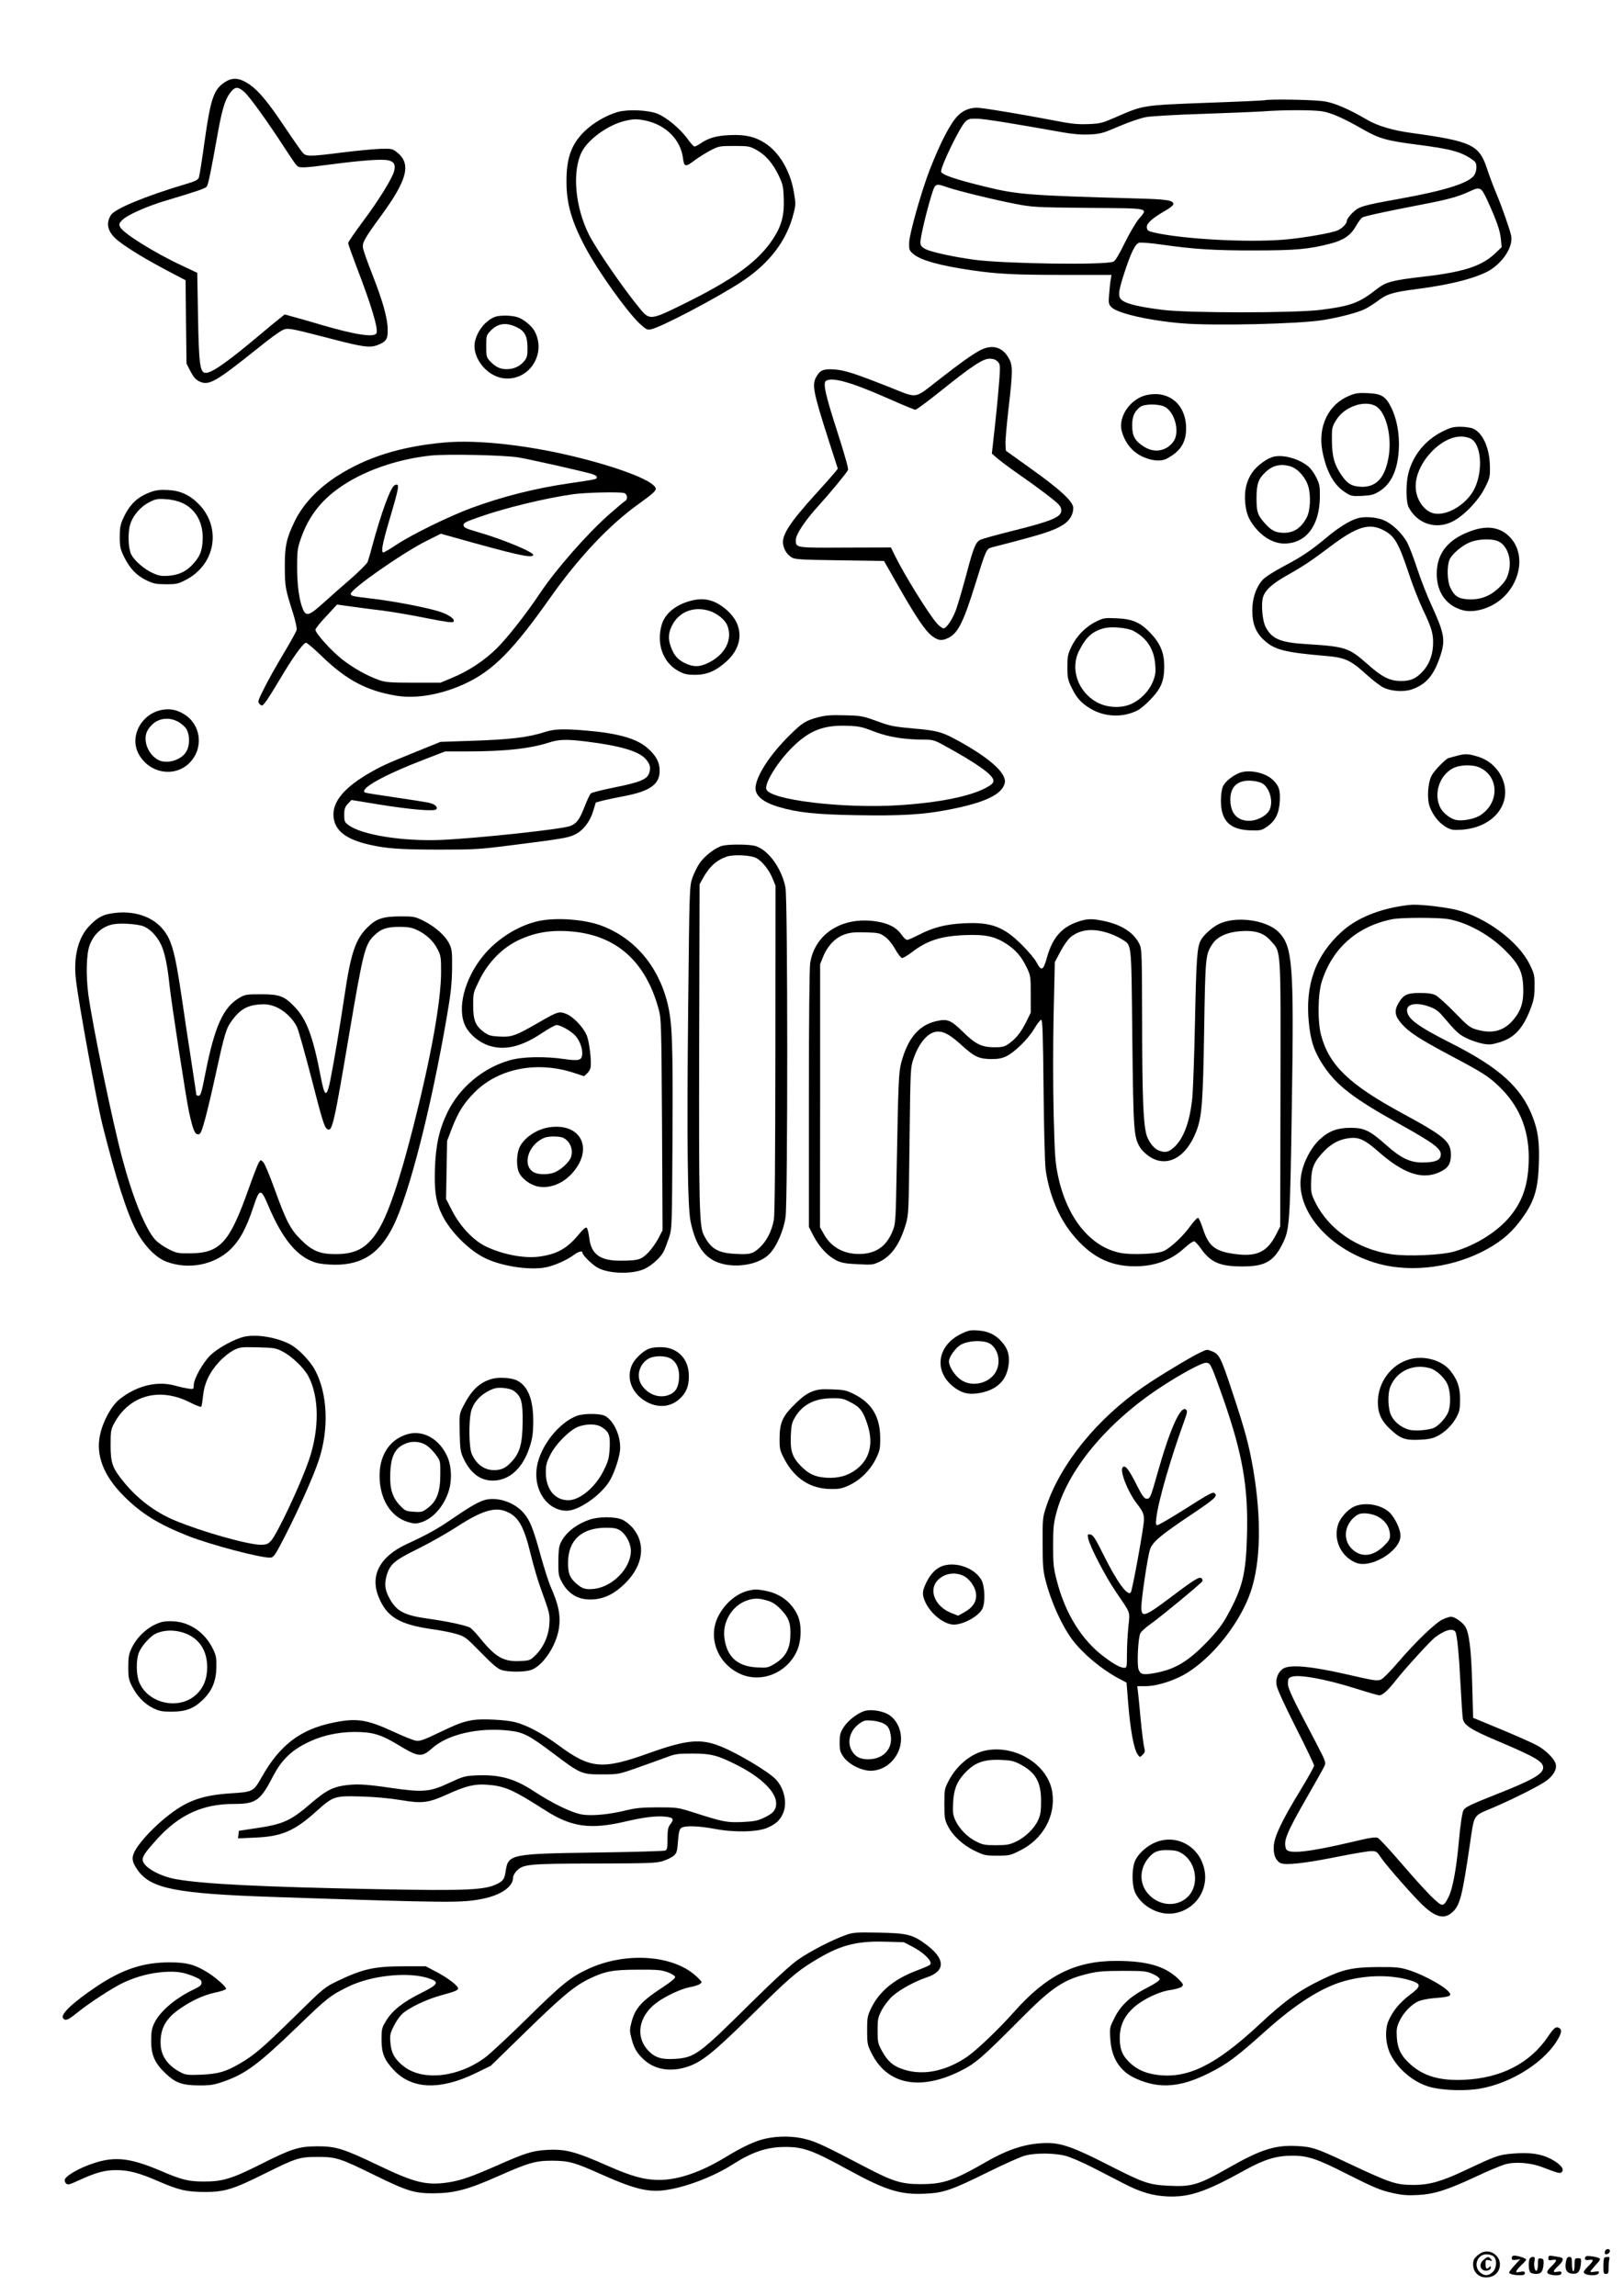 <?xml version="1.0" standalone="no"?>
<!DOCTYPE svg PUBLIC "-//W3C//DTD SVG 20010904//EN"
 "http://www.w3.org/TR/2001/REC-SVG-20010904/DTD/svg10.dtd">
<svg version="1.0" xmlns="http://www.w3.org/2000/svg"
 width="1240pt" height="1754pt" viewBox="0 0 1240 1754"
 preserveAspectRatio="xMidYMid meet">

<g transform="translate(0,1754) scale(0.1,-0.1)"
fill="#000000" stroke="none">
<path d="M1724 16916 c-90 -55 -114 -123 -161 -456 -19 -140 -39 -265 -44
-277 -6 -17 -28 -28 -96 -48 -310 -92 -544 -189 -575 -237 -44 -69 -24 -137
61 -202 75 -58 212 -141 376 -227 l133 -70 3 -318 4 -318 30 -59 c23 -44 40
-64 67 -77 72 -35 121 -8 428 237 131 106 205 158 228 162 34 7 71 -1 372 -79
223 -58 277 -65 334 -43 67 26 80 45 78 120 -1 86 -37 215 -118 421 -37 94
-69 185 -71 202 -6 40 13 73 140 247 198 270 230 394 123 480 -37 30 -41 31
-131 29 -51 -2 -181 -14 -290 -28 -248 -31 -275 -32 -302 -2 -11 12 -70 96
-131 187 -135 202 -204 285 -276 335 -72 49 -125 56 -182 21z m142 -78 c40
-35 177 -225 302 -418 45 -69 88 -133 97 -142 20 -23 44 -23 270 7 221 29 377
41 428 31 47 -9 61 -34 48 -84 -16 -58 -118 -223 -240 -386 -61 -82 -111 -155
-111 -163 0 -7 30 -91 66 -186 110 -285 164 -466 151 -501 -14 -36 -157 -15
-417 61 -85 25 -184 54 -220 63 l-65 18 -40 -32 c-22 -17 -95 -77 -161 -133
-248 -208 -363 -287 -407 -281 -39 5 -48 73 -54 434 l-6 330 -106 50 c-215 99
-462 253 -483 300 -10 21 -8 28 13 50 38 41 191 109 344 154 215 64 293 90
304 104 12 14 31 107 85 409 36 199 60 272 109 325 28 30 50 28 93 -10z"/>
<path d="M9660 16774 c-8 -2 -202 -11 -430 -19 -502 -19 -494 -18 -700 -108
-108 -47 -121 -51 -215 -55 -85 -3 -128 1 -285 32 -200 38 -451 81 -541 91
-63 8 -123 -12 -167 -55 -57 -54 -134 -201 -218 -415 -64 -166 -156 -489 -158
-559 -1 -55 1 -60 33 -87 57 -48 203 -88 441 -123 195 -29 334 -36 704 -36
l368 0 -6 -37 c-4 -21 -9 -71 -12 -111 -6 -67 -4 -75 17 -98 44 -47 289 -103
541 -124 241 -20 888 -5 1076 25 124 20 270 58 324 86 24 12 66 39 94 60 69
53 115 67 292 90 277 35 490 92 582 156 99 70 161 178 145 254 -12 54 -69 216
-112 319 -22 52 -55 139 -72 192 -60 182 -117 209 -581 273 -141 19 -256 54
-335 100 -136 80 -242 126 -321 140 -71 13 -421 20 -464 9z m439 -84 c69 -10
166 -53 316 -139 120 -69 182 -87 413 -116 262 -34 335 -54 425 -117 21 -15
27 -27 27 -57 0 -23 -8 -48 -19 -63 -47 -59 -226 -115 -571 -177 -283 -51
-306 -58 -356 -106 -24 -23 -44 -51 -44 -62 0 -20 -30 -53 -66 -71 -41 -21
-270 -61 -419 -73 -283 -22 -761 4 -985 54 -48 11 -55 16 -58 39 -4 30 39 70
142 129 33 19 61 41 61 49 0 30 -47 38 -283 44 -829 23 -912 30 -1159 91 -223
54 -333 92 -333 115 0 45 145 343 186 381 23 21 34 24 94 22 60 -2 268 -36
650 -104 80 -14 142 -19 205 -16 83 4 101 9 224 62 81 34 164 63 210 71 42 7
231 18 426 24 193 7 400 15 460 19 159 12 380 12 454 1z m-2863 -580 c81 -28
350 -94 519 -127 136 -26 152 -27 563 -31 480 -4 455 2 381 -87 -23 -28 -71
-110 -107 -183 -44 -90 -72 -136 -86 -141 -71 -27 -823 -16 -1056 14 -153 20
-330 58 -379 82 -26 13 -37 25 -39 45 -4 30 44 234 84 365 30 94 29 94 120 63z
m4126 -97 c72 -156 100 -237 105 -300 l6 -61 -46 -44 c-103 -100 -241 -146
-557 -182 -233 -27 -281 -40 -348 -92 -139 -109 -198 -131 -432 -161 -197 -25
-1014 -25 -1208 0 -166 21 -259 42 -300 67 -43 26 -42 59 4 203 54 167 87 235
118 243 15 3 93 -3 174 -15 246 -35 404 -45 712 -44 312 0 417 10 582 54 97
26 149 63 189 134 17 31 39 59 48 64 19 11 187 47 446 97 205 39 284 61 367
99 87 41 93 38 140 -62z"/>
<path d="M4721 16685 c-89 -25 -191 -85 -257 -150 -100 -99 -137 -204 -136
-384 0 -168 40 -305 144 -500 96 -181 313 -485 412 -580 51 -47 61 -53 88 -47
77 15 505 240 694 364 213 140 347 316 398 525 16 62 16 75 1 160 -27 162
-112 305 -222 375 -77 49 -150 65 -267 60 -105 -5 -161 -21 -226 -65 -19 -13
-39 -23 -45 -22 -5 0 -30 27 -54 61 -57 77 -159 162 -230 190 -73 28 -223 34
-300 13z m211 -66 c155 -33 268 -146 286 -286 9 -70 18 -72 93 -15 30 22 83
55 119 74 62 32 70 33 180 33 109 0 118 -2 169 -30 70 -38 125 -102 170 -195
32 -68 36 -85 39 -177 5 -124 -16 -206 -78 -302 -116 -179 -303 -315 -705
-512 -230 -113 -243 -115 -313 -30 -123 147 -337 458 -393 570 -106 213 -129
482 -54 631 49 96 199 205 328 236 67 16 94 16 159 3z"/>
<path d="M3780 15119 c-71 -29 -132 -104 -151 -187 -21 -91 45 -208 144 -258
132 -68 290 4 332 151 18 60 11 126 -20 184 -21 41 -88 96 -134 109 -46 14
-136 15 -171 1z m173 -81 c57 -28 77 -69 77 -155 0 -63 -3 -75 -27 -104 -33
-39 -79 -59 -133 -59 -49 0 -84 17 -125 60 -28 30 -30 36 -30 115 0 82 1 85
35 120 56 57 120 65 203 23z"/>
<path d="M7482 14861 c-65 -37 -143 -92 -307 -220 -197 -153 -157 -146 -380
-58 -274 108 -341 129 -421 135 -81 5 -106 -4 -134 -51 -39 -63 -29 -115 91
-490 l70 -217 -20 -26 c-11 -14 -76 -87 -143 -161 -202 -222 -266 -320 -255
-389 7 -44 29 -78 64 -101 24 -16 64 -19 367 -23 l340 -5 108 -190 c137 -240
208 -346 261 -385 48 -35 74 -37 126 -11 71 37 112 119 201 404 84 271 86 275
129 286 389 100 468 125 543 172 50 32 78 78 78 129 0 48 -99 140 -325 301
l-190 136 -3 47 c-2 26 9 148 23 272 33 285 34 331 3 386 -49 90 -131 111
-226 59z m139 -82 c21 -21 21 -28 15 -128 -4 -58 -18 -212 -32 -341 l-26 -235
44 -38 c24 -20 93 -72 153 -114 149 -103 285 -206 313 -236 16 -17 22 -34 20
-53 -5 -45 -83 -77 -352 -144 -129 -32 -248 -65 -263 -72 -39 -18 -55 -57
-113 -278 -29 -107 -63 -223 -76 -258 -28 -76 -73 -141 -95 -142 -10 0 -32 17
-50 37 -66 75 -252 376 -325 525 l-27 56 -347 -1 c-382 -2 -380 -3 -380 58 0
43 71 150 181 270 85 94 205 239 218 265 5 9 -26 118 -81 290 -92 284 -112
375 -87 391 49 31 197 -12 486 -140 101 -45 189 -81 197 -81 8 0 97 66 198
147 237 190 318 243 369 243 27 0 46 -7 60 -21z"/>
<path d="M10306 14516 c-158 -66 -238 -235 -203 -421 30 -156 87 -260 175
-316 44 -29 51 -30 129 -27 69 4 89 9 130 34 91 56 141 161 150 319 7 117 -15
238 -59 325 -43 84 -74 103 -182 107 -69 3 -90 0 -140 -21z m213 -83 c71 -51
113 -218 93 -364 -25 -177 -96 -256 -222 -247 -67 5 -98 25 -144 93 -52 78
-68 135 -70 255 -1 98 1 108 27 152 33 57 81 95 150 120 62 22 128 18 166 -9z"/>
<path d="M8755 14521 c-121 -30 -213 -166 -185 -273 25 -92 82 -162 163 -198
69 -31 136 -36 178 -15 107 55 152 125 151 235 -1 183 -135 292 -307 251z
m141 -87 c68 -32 111 -156 84 -238 -8 -24 -27 -48 -52 -67 -57 -41 -126 -41
-191 1 -66 42 -87 80 -87 160 0 69 17 107 62 142 30 23 137 24 184 2z"/>
<path d="M11021 14244 c-134 -67 -227 -183 -262 -324 -19 -80 -17 -217 4 -256
66 -125 207 -171 332 -109 87 42 203 163 251 261 37 74 39 83 37 164 -2 138
-55 255 -129 286 -18 8 -62 14 -97 14 -54 0 -76 -6 -136 -36z m220 -57 c85
-52 90 -281 8 -409 -71 -110 -211 -183 -301 -158 -74 22 -132 111 -132 205 -1
184 207 399 367 379 21 -2 47 -10 58 -17z"/>
<path d="M3397 14160 c-335 -30 -596 -112 -822 -257 -150 -97 -262 -217 -325
-348 -62 -128 -75 -189 -74 -350 1 -148 4 -164 61 -343 20 -63 33 -122 29
-135 -3 -12 -48 -94 -101 -182 -53 -88 -119 -206 -147 -263 -49 -98 -51 -103
-34 -120 16 -16 18 -16 40 9 13 15 62 93 111 175 99 168 182 284 203 284 8 0
63 -46 121 -103 189 -183 345 -265 573 -302 152 -24 345 10 526 95 212 100
363 253 650 660 216 305 449 552 675 713 95 68 127 96 127 112 0 54 -245 153
-588 239 -375 94 -770 139 -1025 116z m563 -114 c84 -14 441 -94 558 -125 24
-7 42 -18 42 -26 0 -16 -1 -16 -205 -46 -268 -39 -516 -102 -755 -190 -169
-63 -446 -198 -568 -278 -51 -34 -97 -61 -103 -61 -19 0 -8 63 37 217 88 299
90 312 50 297 -31 -12 -102 -206 -176 -479 -11 -44 -26 -92 -31 -107 -6 -15
-66 -74 -132 -132 -67 -58 -162 -141 -211 -186 -103 -93 -128 -101 -152 -43
-28 67 -44 182 -44 321 0 125 3 144 29 219 57 163 148 284 292 386 182 129
439 219 699 247 124 13 556 4 670 -14z m808 -272 c25 -7 31 -48 8 -61 -8 -4
-60 -48 -117 -98 -171 -150 -408 -420 -531 -603 -105 -158 -252 -345 -333
-425 -94 -93 -217 -174 -344 -226 l-86 -36 -205 0 c-174 0 -213 3 -260 19 -91
31 -200 92 -287 160 -83 66 -203 199 -203 226 0 8 37 55 83 103 l82 89 115
-16 c63 -9 171 -23 240 -31 69 -9 215 -34 324 -56 147 -29 202 -37 210 -29 18
18 -36 57 -112 80 -97 30 -336 76 -492 95 -168 20 -180 22 -180 39 0 36 389
308 574 402 l114 57 93 -26 c485 -136 599 -162 613 -138 13 20 -234 123 -431
179 -80 23 -99 32 -101 49 -3 18 12 26 115 62 196 70 510 146 723 176 99 13
348 19 388 9z"/>
<path d="M9739 14053 c-51 -8 -132 -66 -171 -121 -46 -67 -63 -141 -54 -237 8
-84 32 -137 92 -204 59 -65 137 -104 208 -103 164 1 267 136 270 352 1 85 -2
101 -27 152 -15 31 -42 69 -60 84 -67 56 -181 91 -258 77z m116 -74 c58 -16
120 -84 141 -156 20 -69 15 -182 -11 -233 -41 -81 -98 -120 -175 -120 -62 0
-95 16 -143 69 -59 65 -67 89 -67 196 0 106 14 147 67 197 55 53 114 67 188
47z"/>
<path d="M1153 13782 c-102 -37 -161 -92 -211 -200 -22 -48 -27 -71 -27 -142
0 -75 4 -93 31 -150 44 -90 93 -143 169 -181 57 -28 74 -31 152 -32 79 0 94 3
148 31 233 117 281 404 100 585 -67 67 -140 100 -234 104 -56 3 -90 -1 -128
-15z m235 -82 c109 -47 169 -157 160 -294 -5 -77 -21 -116 -70 -171 -50 -58
-110 -87 -188 -93 -58 -4 -76 -1 -126 22 -63 29 -136 92 -161 140 -23 45 -28
162 -9 227 20 70 78 138 149 174 45 23 61 26 122 22 43 -2 91 -13 123 -27z"/>
<path d="M10369 13580 c-56 -16 -147 -73 -229 -142 -126 -105 -191 -149 -333
-224 -78 -41 -141 -82 -161 -104 -49 -55 -78 -139 -78 -230 -1 -105 27 -175
94 -234 77 -70 158 -90 461 -116 152 -12 195 -32 313 -139 49 -45 109 -91 134
-103 58 -29 154 -35 214 -15 113 38 173 110 222 262 38 119 29 168 -72 388
-30 64 -77 185 -105 269 -27 83 -62 174 -77 202 -40 75 -120 150 -187 175 -57
22 -146 27 -196 11z m199 -89 c87 -44 117 -96 196 -333 29 -90 79 -215 109
-278 67 -139 81 -189 75 -277 -5 -79 -35 -149 -85 -199 -50 -51 -89 -66 -160
-66 -84 0 -144 30 -253 127 -145 128 -167 136 -472 155 -197 12 -262 40 -309
132 -24 47 -35 169 -20 224 15 55 71 106 191 173 117 66 182 109 330 221 198
148 290 176 398 121z"/>
<path d="M11260 13491 c-189 -61 -283 -171 -283 -333 -1 -141 73 -246 198
-279 58 -16 137 -5 210 30 208 97 291 366 160 518 -69 80 -166 102 -285 64z
m197 -91 c66 -40 95 -142 68 -236 -13 -47 -28 -69 -69 -110 -70 -68 -145 -97
-238 -92 -77 4 -108 25 -139 93 -22 48 -25 161 -5 208 18 45 98 112 160 136
70 27 179 28 223 1z"/>
<path d="M5300 12956 c-125 -26 -218 -97 -244 -187 -43 -145 9 -290 126 -354
45 -25 65 -29 128 -30 90 0 159 29 241 103 130 117 132 277 4 390 -84 74 -161
97 -255 78z m116 -81 c60 -18 122 -67 140 -111 45 -109 -17 -228 -150 -290
-64 -30 -108 -30 -172 0 -55 26 -86 61 -109 127 -21 57 -19 101 6 154 51 109
164 156 285 120z"/>
<path d="M8375 12792 c-79 -38 -151 -111 -189 -192 -28 -58 -31 -75 -31 -155
0 -80 3 -97 31 -155 40 -83 75 -121 147 -164 106 -63 243 -69 353 -15 24 11
72 51 107 89 80 84 102 140 102 255 -1 100 -30 170 -106 250 -76 80 -137 107
-257 112 -91 4 -101 3 -157 -25z m282 -70 c104 -54 160 -139 169 -258 5 -56 2
-80 -16 -126 -27 -72 -92 -141 -166 -175 -78 -35 -184 -30 -263 12 -146 80
-207 257 -136 395 53 105 102 148 190 171 55 15 176 4 222 -19z"/>
<path d="M1241 12118 c-157 -27 -252 -197 -185 -331 78 -155 281 -192 396 -70
107 113 83 292 -50 370 -54 32 -103 41 -161 31z m120 -91 c24 -13 53 -39 64
-57 26 -46 26 -124 -1 -170 -37 -66 -147 -99 -213 -66 -84 44 -125 160 -81
231 51 83 144 108 231 62z"/>
<path d="M6255 12062 c-99 -26 -124 -41 -224 -140 -144 -143 -245 -295 -258
-389 -9 -67 51 -120 177 -157 142 -43 286 -58 595 -63 338 -6 511 4 708 43
272 53 402 115 423 201 18 70 -99 180 -331 311 -145 81 -177 91 -365 107 -153
14 -179 19 -282 57 -107 39 -119 41 -243 44 -101 3 -146 0 -200 -14z m426
-111 c110 -42 231 -61 388 -61 56 0 73 -5 140 -42 260 -142 381 -229 381 -272
0 -18 -13 -30 -57 -54 -127 -67 -365 -114 -667 -133 -427 -27 -986 41 -1011
122 -15 47 88 212 201 323 128 126 235 168 414 162 94 -3 116 -8 211 -45z"/>
<path d="M4165 11949 c-130 -42 -262 -58 -565 -68 l-235 -8 -175 -71 c-240
-97 -282 -116 -385 -177 -195 -116 -279 -230 -253 -348 19 -90 101 -149 260
-187 135 -32 247 -40 548 -40 267 0 303 2 560 35 373 47 418 55 468 78 64 29
119 98 143 179 l21 68 51 14 c29 7 104 23 167 35 196 37 270 90 270 193 0 64
-26 114 -90 171 -82 74 -222 115 -467 136 -172 15 -248 13 -318 -10z m320 -74
c254 -32 393 -73 446 -131 35 -38 43 -67 29 -109 -16 -48 -68 -70 -265 -110
-91 -18 -172 -39 -180 -45 -8 -6 -30 -54 -50 -105 -37 -96 -60 -126 -109 -145
-68 -25 -701 -93 -986 -106 -293 -12 -605 38 -707 113 -30 22 -33 29 -33 78 0
46 5 60 28 85 l27 29 215 -35 c242 -39 423 -54 434 -35 12 19 -12 39 -62 50
-26 5 -143 24 -261 41 -118 17 -218 33 -223 36 -45 28 147 135 460 255 l153
59 162 0 c295 0 485 21 632 68 75 25 138 26 290 7z"/>
<path d="M11125 11765 c-27 -8 -53 -14 -56 -15 -18 -1 -113 -98 -131 -134 -30
-57 -37 -180 -14 -240 25 -66 70 -121 121 -152 42 -24 53 -26 123 -22 147 10
265 82 312 190 62 144 -27 319 -188 368 -74 23 -99 24 -167 5z m186 -91 c145
-73 143 -272 -5 -364 -42 -26 -130 -43 -179 -34 -42 7 -100 51 -122 93 -54
105 -9 247 95 302 57 29 156 31 211 3z"/>
<path d="M9475 11638 c-55 -20 -117 -69 -132 -107 -9 -20 -15 -66 -15 -106 0
-156 68 -224 230 -228 71 -2 81 0 122 28 64 44 92 100 98 195 5 85 -7 120 -56
165 -57 53 -175 78 -247 53z m171 -83 c60 -39 86 -152 48 -211 -27 -41 -94
-74 -150 -74 -92 0 -144 58 -144 162 0 101 58 152 163 144 32 -2 69 -12 83
-21z"/>
<path d="M5522 11080 c-53 -12 -137 -76 -177 -134 -20 -29 -45 -82 -57 -117
-20 -62 -21 -95 -30 -964 -11 -1031 -5 -1541 18 -1655 31 -149 81 -240 161
-290 121 -77 347 -56 441 41 56 57 111 183 124 285 17 135 17 2427 -1 2514
-29 150 -135 293 -235 319 -50 12 -193 13 -244 1z m255 -94 c44 -22 99 -91
125 -155 l23 -56 -1 -1245 c-1 -869 -4 -1264 -12 -1309 -15 -84 -55 -162 -108
-211 -53 -49 -73 -54 -187 -48 -134 7 -188 40 -241 146 -33 65 -37 233 -34
1467 l3 1210 22 40 c51 94 107 145 187 172 52 17 182 11 223 -11z"/>
<path d="M10682 10615 c-179 -32 -329 -99 -431 -192 -200 -181 -281 -405 -251
-697 14 -142 42 -222 112 -327 101 -152 231 -251 578 -444 279 -155 330 -195
316 -248 -8 -33 -50 -47 -140 -47 -94 0 -164 34 -276 134 -123 109 -166 130
-265 131 -107 0 -170 -23 -240 -87 -68 -62 -128 -176 -144 -275 -45 -262 200
-554 558 -667 247 -78 559 -48 816 78 131 65 220 135 297 237 107 141 138 233
145 434 6 165 -5 256 -48 365 -86 223 -254 375 -620 560 -263 133 -339 190
-339 254 0 50 79 61 174 25 41 -15 67 -33 98 -70 105 -124 123 -140 182 -169
33 -17 88 -35 122 -42 54 -10 69 -8 130 10 115 35 180 106 237 255 26 69 31
97 31 173 1 85 -1 94 -38 169 -86 174 -332 357 -556 414 -78 20 -261 42 -334
40 -23 0 -74 -7 -114 -14z m384 -96 c144 -26 310 -117 429 -234 109 -108 139
-167 143 -290 4 -110 -18 -179 -80 -250 -72 -82 -160 -104 -279 -69 -48 14
-66 28 -164 129 -60 62 -126 121 -145 132 -26 13 -57 18 -122 18 -100 0 -127
-14 -167 -84 -30 -55 -23 -95 30 -154 54 -62 139 -117 380 -245 238 -126 283
-155 362 -231 153 -147 227 -325 227 -543 -1 -195 -41 -323 -139 -445 -96
-119 -262 -224 -431 -273 -94 -28 -356 -39 -480 -21 -259 38 -479 189 -583
401 -29 60 -32 72 -30 153 2 107 23 155 100 234 59 61 121 92 198 100 69 7
115 -15 214 -102 190 -168 331 -217 460 -163 73 31 96 64 96 137 0 101 -46
140 -370 316 -406 220 -559 367 -621 595 -28 103 -26 312 4 410 81 257 271
426 543 479 64 13 355 13 425 0z"/>
<path d="M832 10559 c-56 -11 -98 -37 -154 -97 -82 -88 -118 -235 -98 -405 20
-176 157 -924 201 -1102 103 -412 184 -667 257 -810 60 -117 151 -212 234
-243 166 -62 359 -26 483 89 75 71 125 161 180 327 48 146 58 147 114 14 110
-260 222 -395 366 -438 29 -8 90 -15 146 -15 209 0 341 88 444 296 121 243
290 905 410 1605 30 174 37 243 39 360 1 133 -1 149 -22 192 -31 62 -106 128
-194 173 -67 33 -76 35 -173 35 -135 0 -188 -16 -252 -79 -97 -92 -133 -199
-183 -541 -33 -220 -80 -502 -108 -640 -27 -127 -42 -120 -71 32 -59 309 -108
440 -198 535 -80 84 -117 98 -258 98 -112 0 -123 -2 -166 -27 -124 -73 -189
-217 -261 -582 -27 -140 -35 -166 -50 -166 -10 0 -18 3 -18 8 0 4 -18 124 -40
267 -22 143 -54 352 -70 465 -56 381 -82 468 -166 554 -90 90 -236 126 -392
95z m249 -90 c53 -13 114 -71 148 -142 29 -59 50 -158 66 -312 16 -146 126
-861 149 -969 31 -139 44 -171 71 -171 17 0 25 18 53 120 18 66 53 215 78 330
72 329 81 359 130 425 57 77 112 109 201 117 54 4 79 1 124 -16 67 -25 137
-91 168 -156 12 -26 59 -194 106 -374 85 -332 103 -393 125 -406 38 -24 51 34
165 709 111 654 123 703 197 773 50 48 95 63 190 63 66 0 93 -5 134 -24 70
-32 128 -87 158 -149 24 -46 26 -62 26 -169 0 -224 -76 -648 -212 -1183 -109
-429 -198 -688 -278 -808 -82 -123 -166 -167 -316 -167 -119 0 -178 24 -264
109 -81 80 -114 143 -205 396 -36 99 -73 188 -84 198 -19 19 -19 19 -34 -4 -8
-13 -43 -103 -77 -199 -146 -413 -218 -493 -450 -494 -88 -1 -100 1 -162 32
-36 18 -82 50 -102 72 -75 83 -170 316 -250 615 -75 277 -232 1035 -262 1265
-18 143 -14 301 10 367 31 88 99 148 183 163 52 9 156 4 214 -11z"/>
<path d="M4145 10510 c-161 -25 -342 -133 -455 -273 -143 -177 -200 -403 -134
-536 32 -63 102 -122 176 -147 120 -41 250 -11 403 91 54 36 106 65 117 65 32
0 113 -47 146 -84 33 -38 55 -101 50 -143 -5 -43 -26 -48 -135 -33 -151 22
-321 19 -418 -9 -203 -57 -383 -207 -476 -397 -63 -129 -90 -252 -96 -429 -6
-173 8 -263 57 -360 61 -123 203 -266 325 -325 138 -68 373 -99 490 -65 68 19
146 56 192 91 32 24 63 32 63 15 0 -20 84 -101 126 -120 93 -44 269 -44 354
-1 55 28 118 86 140 129 10 20 28 68 41 106 23 70 23 72 27 765 4 735 -2 881
-39 1030 -71 284 -255 498 -509 591 -119 43 -309 60 -445 39z m265 -90 c318
-42 527 -239 622 -588 20 -74 21 -103 26 -884 l4 -806 -33 -64 c-19 -35 -54
-84 -79 -109 -52 -52 -76 -59 -214 -59 -152 0 -220 50 -234 174 -5 37 -13 71
-19 77 -7 7 -27 -9 -64 -54 -89 -106 -164 -147 -299 -166 -118 -16 -288 18
-415 81 -92 47 -190 152 -249 266 l-48 94 4 221 4 222 35 92 c49 127 92 195
174 278 183 184 477 242 759 150 l78 -26 23 21 c13 12 25 32 27 45 9 47 -10
202 -30 248 -28 64 -104 142 -158 163 -53 20 -64 17 -209 -67 -173 -100 -205
-112 -295 -107 -68 3 -84 7 -121 33 -66 47 -84 91 -84 206 0 95 1 97 49 195
67 135 173 243 297 302 137 65 274 84 449 62z"/>
<path d="M4197 8929 c-108 -16 -214 -95 -236 -176 -15 -53 -14 -127 3 -167 18
-43 77 -91 132 -106 89 -25 196 12 271 93 173 187 75 392 -170 356z m111 -83
c51 -28 74 -93 53 -149 -13 -33 -66 -84 -112 -107 -45 -24 -128 -26 -168 -6
-96 50 -47 215 79 265 36 14 121 13 148 -3z"/>
<path d="M8235 10499 c-126 -43 -195 -124 -237 -276 -27 -98 -42 -104 -78 -35
-13 26 -63 85 -110 132 -142 142 -237 178 -448 167 -138 -7 -234 -32 -342 -88
-42 -21 -82 -39 -90 -39 -8 1 -27 18 -42 40 -39 56 -101 88 -197 102 -256 38
-465 -94 -501 -318 -6 -35 -10 -450 -10 -1038 l0 -978 37 -72 c44 -84 110
-153 175 -185 38 -18 71 -24 162 -28 110 -6 117 -5 170 21 89 44 152 135 197
286 21 72 22 96 28 635 7 557 7 560 31 629 44 127 115 206 187 206 50 0 100
-30 190 -113 90 -81 125 -97 224 -97 44 0 76 6 107 21 65 32 167 132 214 211
22 37 46 68 53 68 10 0 14 -110 18 -532 3 -310 10 -566 16 -613 27 -188 97
-359 200 -488 140 -174 287 -250 481 -250 150 -1 280 47 380 140 33 30 66 53
74 51 8 -2 32 -28 53 -58 73 -104 147 -135 318 -134 175 0 241 40 311 188 47
100 51 166 64 1051 17 1076 6 1207 -102 1316 -95 94 -330 124 -459 59 -51 -26
-116 -85 -135 -123 -28 -53 -34 -138 -44 -618 -5 -262 -15 -523 -20 -580 -19
-189 -66 -316 -142 -385 -43 -38 -72 -42 -124 -18 -35 17 -76 75 -87 124 -23
96 -30 304 -31 830 -1 531 -2 578 -19 615 -40 88 -135 151 -274 180 -91 19
-127 18 -198 -6z m240 -89 c33 -11 77 -32 97 -45 76 -50 71 0 79 -748 8 -718
11 -764 60 -843 11 -19 41 -48 67 -66 134 -93 285 -13 363 193 42 109 50 219
59 769 9 565 10 579 64 660 36 55 114 90 213 97 114 8 179 -13 232 -74 80 -90
76 -28 74 -1170 l-2 -1011 -30 -60 c-69 -136 -149 -174 -316 -151 -151 20
-200 59 -243 189 -15 46 -32 85 -38 87 -7 2 -32 -25 -58 -60 -52 -75 -151
-168 -204 -193 -47 -23 -252 -32 -335 -14 -229 47 -407 270 -474 590 -21 102
-25 157 -33 477 -5 214 -5 524 0 757 l9 396 42 80 c24 46 57 93 78 111 74 61
174 71 296 29z m-1714 -25 c26 -19 55 -54 78 -95 20 -36 44 -66 52 -68 8 -1
41 18 73 42 117 91 224 126 409 133 154 6 226 -9 315 -66 73 -48 117 -99 156
-181 30 -63 31 -69 31 -206 l0 -140 -37 -75 c-41 -80 -79 -126 -135 -165 -30
-20 -48 -24 -107 -24 -96 1 -143 23 -241 120 -90 88 -117 99 -200 80 -135 -30
-220 -131 -270 -320 -19 -73 -22 -152 -34 -800 -7 -398 -9 -428 -29 -478 -45
-115 -118 -171 -231 -180 -131 -9 -236 44 -295 148 l-31 55 1 1005 0 1005 23
57 c32 81 93 145 161 169 44 16 76 19 162 17 100 -3 109 -5 149 -33z"/>
<path d="M7345 7352 c-195 -94 -214 -304 -39 -421 56 -37 105 -45 178 -32 137
25 210 99 223 225 7 67 -9 118 -55 168 -49 55 -104 80 -182 85 -56 4 -73 0
-125 -25z m225 -80 c54 -40 75 -127 46 -195 -43 -105 -195 -142 -284 -70 -44
35 -82 97 -82 134 0 31 46 97 84 123 59 38 188 43 236 8z"/>
<path d="M1870 7330 c-75 -16 -205 -86 -263 -143 -59 -58 -127 -181 -127 -230
0 -29 -1 -30 -42 -24 -24 4 -68 13 -98 22 -138 39 -295 1 -426 -103 -63 -50
-128 -169 -150 -274 -33 -156 28 -311 180 -464 134 -135 263 -215 486 -304
179 -71 575 -175 639 -168 23 3 37 24 113 173 98 191 214 451 252 566 81 241
70 511 -27 693 -39 73 -131 167 -194 199 -102 52 -249 76 -343 57z m289 -114
c70 -36 160 -122 195 -185 85 -157 88 -404 7 -642 -62 -183 -243 -568 -292
-621 -23 -23 -35 -28 -76 -28 -99 0 -452 100 -658 186 -150 63 -283 163 -389
293 -87 106 -101 144 -101 281 0 105 2 119 26 165 114 215 344 281 577 164 45
-23 86 -39 89 -35 4 4 10 41 14 82 10 97 49 181 123 261 32 35 80 73 109 88
50 25 58 26 187 23 125 -3 139 -6 189 -32z"/>
<path d="M4954 7236 c-47 -21 -105 -77 -125 -121 -50 -109 4 -233 126 -291 88
-42 180 -28 245 38 45 44 63 92 63 163 1 106 -51 183 -142 214 -45 15 -129 13
-167 -3z m172 -75 c45 -28 67 -81 62 -152 -5 -72 -30 -109 -84 -127 -72 -24
-154 7 -201 77 -44 66 -21 158 49 201 44 26 131 27 174 1z"/>
<path d="M9165 7206 c-65 -30 -317 -182 -427 -258 -354 -243 -637 -591 -745
-918 -27 -82 -28 -92 -27 -280 0 -170 3 -207 23 -285 42 -163 124 -344 205
-452 79 -104 214 -218 345 -290 l68 -36 12 -151 c17 -213 44 -360 75 -401 15
-20 15 -20 36 1 19 19 20 26 11 60 -5 21 -17 116 -26 209 -8 94 -18 189 -21
213 l-5 42 66 0 c90 0 235 48 330 111 197 129 393 382 471 611 76 226 83 555
19 933 -33 189 -61 295 -161 596 -87 264 -99 286 -157 308 -37 14 -34 15 -92
-13z m99 -128 c13 -29 48 -125 79 -213 151 -433 195 -682 184 -1059 -8 -291
-34 -395 -150 -606 -39 -71 -77 -120 -150 -197 -152 -158 -252 -217 -415 -245
-80 -13 -98 -9 -113 29 -14 36 -4 245 14 278 6 13 44 46 82 73 74 52 379 304
391 323 3 6 1 16 -5 22 -16 16 -52 -5 -236 -144 -200 -150 -225 -159 -225 -76
0 64 48 386 66 440 19 58 79 109 323 272 171 115 194 136 173 157 -15 15 -36
3 -260 -139 -90 -56 -171 -103 -179 -103 -13 0 -14 10 -8 58 15 128 110 455
217 749 18 49 20 65 11 74 -41 41 -124 -144 -223 -496 -49 -175 -54 -187 -83
-183 -16 2 -35 29 -74 108 -60 118 -86 151 -105 132 -25 -25 36 -183 105 -274
49 -64 57 -81 57 -127 0 -53 -89 -543 -101 -556 -26 -28 -106 83 -209 290 -62
124 -79 151 -99 153 -22 4 -23 1 -17 -30 11 -57 131 -290 208 -402 121 -179
111 -150 99 -272 -6 -59 -11 -154 -11 -211 0 -97 -1 -103 -20 -103 -29 0 -74
24 -152 82 -171 126 -300 332 -364 585 -25 95 -28 127 -28 263 0 128 3 171 22
243 82 328 380 691 787 962 155 103 324 195 358 195 24 0 31 -7 51 -52z"/>
<path d="M10770 7157 c-142 -40 -242 -175 -243 -327 0 -84 25 -140 89 -202 81
-77 118 -91 227 -86 70 3 103 10 137 27 61 31 116 86 148 146 23 43 27 62 27
135 0 94 -19 149 -74 219 -64 81 -201 119 -311 88z m154 -68 c54 -15 121 -80
140 -136 20 -59 20 -153 0 -201 -17 -42 -67 -97 -104 -117 -37 -19 -150 -29
-195 -16 -58 16 -112 58 -136 108 -26 54 -29 169 -5 224 49 117 173 173 300
138z"/>
<path d="M3758 7007 c-95 -27 -156 -86 -220 -211 -29 -58 -29 -60 -26 -200 3
-127 6 -146 29 -196 53 -113 128 -170 224 -170 126 0 229 94 281 255 21 64 27
101 28 190 2 170 -39 276 -122 319 -42 22 -139 28 -194 13z m170 -93 c55 -41
67 -84 65 -239 -2 -162 -20 -230 -81 -297 -46 -51 -80 -68 -137 -68 -75 0
-137 45 -171 125 -21 48 -24 244 -5 323 16 64 65 122 134 157 43 22 62 26 110
23 37 -3 67 -11 85 -24z"/>
<path d="M6201 6909 c-39 -16 -76 -43 -131 -98 -93 -91 -114 -141 -114 -266 0
-74 3 -86 38 -153 78 -147 198 -224 351 -226 70 -1 88 3 146 30 84 40 158 114
201 201 30 62 33 75 33 158 -1 163 -64 269 -203 337 -56 28 -75 32 -165 35
-86 3 -110 0 -156 -18z m300 -82 c71 -36 96 -70 129 -176 44 -141 14 -257 -86
-334 -65 -50 -137 -70 -228 -65 -87 5 -136 27 -198 90 -65 67 -81 115 -76 231
3 79 8 100 31 139 57 98 151 147 284 147 73 1 88 -2 144 -32z"/>
<path d="M4408 6725 c-138 -51 -281 -233 -306 -390 -29 -177 79 -335 229 -335
86 0 245 107 318 214 37 54 80 175 88 246 10 102 -45 228 -116 265 -38 19
-161 19 -213 0z m187 -85 c58 -36 68 -62 63 -162 -5 -79 -10 -99 -47 -173 -62
-125 -180 -224 -268 -225 -104 0 -172 83 -173 211 0 56 5 77 35 137 43 85 150
191 216 215 64 22 135 21 174 -3z"/>
<path d="M3118 6586 c-136 -37 -218 -156 -218 -318 0 -179 85 -316 219 -355
45 -13 61 -13 95 -3 86 26 165 108 207 219 34 87 32 207 -5 288 -60 131 -182
200 -298 169z m152 -95 c19 -15 49 -47 65 -70 29 -41 30 -47 29 -144 0 -133
-27 -204 -94 -255 -42 -32 -48 -34 -108 -30 -61 4 -66 6 -108 50 -58 62 -78
130 -72 252 6 130 40 191 125 222 54 20 120 10 163 -25z"/>
<path d="M3688 6077 c-50 -19 -114 -57 -238 -142 -111 -76 -185 -117 -343
-190 -206 -96 -282 -240 -213 -407 62 -150 158 -207 407 -243 63 -8 146 -25
184 -36 68 -20 74 -25 190 -143 94 -96 129 -125 161 -134 53 -15 165 -15 217
0 90 27 196 182 217 318 15 99 -2 184 -65 324 -14 33 -49 141 -76 240 -57 207
-82 267 -132 323 -77 85 -215 125 -309 90z m180 -83 c93 -38 135 -113 187
-328 19 -78 52 -193 75 -256 71 -196 72 -200 67 -277 -5 -88 -45 -178 -107
-238 -38 -37 -44 -40 -111 -43 -129 -8 -192 27 -310 173 -29 36 -63 72 -75 80
-27 18 -166 48 -321 70 -181 25 -240 55 -293 148 -39 68 -45 114 -26 182 26
87 58 115 239 204 89 44 223 120 297 168 190 123 290 154 378 117z"/>
<path d="M10344 6031 c-49 -23 -107 -88 -122 -140 -35 -116 24 -241 137 -288
114 -48 341 90 341 206 0 41 -29 110 -67 159 -56 74 -197 105 -289 63z m171
-70 c67 -31 105 -86 105 -153 0 -25 -11 -42 -49 -79 -84 -81 -174 -88 -243
-20 -67 67 -59 173 18 241 28 24 43 30 82 30 26 0 65 -9 87 -19z"/>
<path d="M4505 5932 c-107 -37 -188 -103 -223 -181 -12 -26 -16 -66 -16 -141
-1 -98 2 -109 29 -159 52 -94 133 -137 242 -128 85 6 161 45 239 122 139 137
161 303 57 425 -20 23 -55 51 -77 61 -54 25 -182 25 -251 1z m235 -84 c44 -30
80 -99 80 -155 0 -131 -138 -273 -280 -290 -64 -7 -92 1 -135 39 -52 45 -65
77 -65 160 0 172 102 266 286 268 68 0 86 -4 114 -22z"/>
<path d="M7207 5580 c-50 -15 -94 -58 -126 -121 -36 -72 -38 -98 -12 -156 42
-92 144 -172 218 -173 73 0 189 63 218 120 24 46 20 173 -7 221 -50 89 -187
140 -291 109z m147 -74 c47 -19 94 -81 102 -133 9 -61 -18 -108 -84 -146 l-52
-29 -55 22 c-125 51 -174 179 -97 253 49 47 121 60 186 33z"/>
<path d="M5717 5389 c-94 -22 -187 -104 -235 -207 -73 -159 4 -351 172 -428
160 -73 355 4 433 171 37 79 40 204 7 276 -47 101 -134 167 -249 188 -66 12
-75 12 -128 0z m144 -75 c41 -12 66 -28 106 -69 61 -63 77 -108 71 -211 -4
-93 -40 -155 -118 -202 -52 -32 -59 -33 -135 -29 -152 7 -234 82 -251 230 -14
118 58 238 166 279 58 21 93 22 161 2z"/>
<path d="M11023 5170 c-54 -24 -205 -169 -340 -326 -57 -67 -116 -127 -131
-133 -30 -13 -49 -10 -258 38 -290 66 -448 79 -496 41 -35 -27 -52 -72 -45
-122 3 -26 60 -150 146 -321 78 -153 141 -286 141 -294 0 -9 -47 -93 -104
-187 -140 -229 -199 -352 -204 -426 -5 -64 14 -112 50 -131 36 -19 184 -3 428
46 124 25 244 45 266 45 37 0 44 -4 68 -40 33 -51 178 -219 285 -332 123 -130
197 -157 265 -97 60 52 77 118 136 519 35 237 21 216 175 281 149 63 354 166
408 205 55 40 83 89 73 129 -10 41 -79 109 -148 145 -34 18 -157 73 -273 121
l-210 87 -7 254 c-7 270 -24 404 -56 447 -25 35 -80 71 -106 71 -12 0 -40 -9
-63 -20z m95 -93 c14 -16 29 -170 42 -427 6 -113 13 -219 16 -237 8 -51 62
-86 259 -169 299 -127 355 -160 355 -207 0 -48 -83 -95 -357 -203 -199 -79
-239 -98 -252 -122 -10 -18 -25 -121 -36 -247 -18 -198 -46 -350 -76 -412 -23
-47 -35 -63 -51 -63 -27 0 -121 96 -317 323 -84 98 -163 183 -175 188 -17 8
-63 1 -196 -31 -330 -78 -488 -95 -504 -54 -23 59 2 121 157 391 69 120 131
230 137 245 12 24 6 38 -65 175 -186 352 -215 414 -215 454 0 34 4 41 27 50
56 21 267 -18 500 -92 85 -27 162 -49 171 -49 24 0 64 35 123 110 73 93 264
302 301 331 75 57 133 74 156 46z"/>
<path d="M1223 5146 c-91 -30 -176 -107 -219 -199 -20 -43 -24 -68 -24 -142 0
-78 4 -97 27 -143 39 -78 96 -137 161 -169 49 -24 69 -28 142 -28 108 0 167
22 236 87 73 69 105 144 107 251 2 70 -2 90 -24 137 -59 125 -172 206 -299
215 -41 3 -81 0 -107 -9z m214 -92 c95 -45 145 -131 146 -248 0 -91 -29 -162
-89 -215 -127 -112 -351 -67 -425 87 -30 59 -32 185 -5 245 21 47 80 113 120
135 70 36 170 35 253 -4z"/>
<path d="M6604 4470 c-54 -17 -128 -75 -159 -125 -26 -41 -30 -58 -30 -116 0
-59 4 -73 30 -110 34 -49 112 -93 179 -103 131 -20 259 97 260 239 1 82 -41
160 -105 193 -51 26 -130 36 -175 22z m144 -94 c38 -19 50 -41 58 -98 13 -94
-53 -169 -155 -176 -69 -5 -113 14 -141 61 -42 69 -17 161 59 213 31 22 44 25
92 21 31 -3 70 -12 87 -21z"/>
<path d="M3614 4401 c-77 -13 -116 -27 -264 -98 -110 -53 -141 -64 -170 -60
-20 2 -99 34 -176 70 -202 93 -281 105 -459 68 -250 -51 -408 -172 -545 -415
-64 -113 -67 -114 -240 -125 -205 -14 -320 -52 -455 -154 -117 -87 -238 -215
-277 -291 -25 -50 -19 -83 28 -147 100 -136 294 -174 1019 -199 1374 -46 1452
-47 1614 -14 139 28 231 92 231 161 0 14 13 37 28 53 51 50 92 54 597 55 405
1 467 3 517 18 32 10 69 28 84 40 24 21 28 33 34 112 5 69 11 91 25 102 27 19
131 16 259 -8 148 -28 326 -24 401 10 63 28 93 55 116 106 36 78 13 191 -53
262 -55 59 -294 202 -423 253 -152 61 -258 51 -542 -50 -364 -131 -451 -123
-700 61 -121 89 -238 151 -328 174 -72 18 -250 27 -321 16z m276 -81 c109 -12
153 -35 340 -176 204 -154 215 -159 370 -158 124 0 126 0 270 51 80 28 179 64
220 79 68 26 87 29 200 29 143 0 194 -13 347 -91 180 -92 293 -203 293 -289 0
-52 -24 -79 -99 -113 -46 -21 -75 -26 -161 -30 -116 -5 -146 1 -365 71 -129
41 -131 41 -280 41 -120 0 -168 -5 -238 -22 -129 -32 -262 -45 -338 -33 -79
13 -225 83 -373 180 -149 97 -260 127 -441 119 -84 -4 -98 -8 -205 -58 -148
-69 -198 -73 -452 -36 -192 28 -260 31 -357 16 -86 -14 -139 -44 -246 -136
-157 -135 -211 -159 -430 -191 l-120 -18 -3 -29 -4 -29 129 6 c205 8 301 49
470 201 129 116 140 119 342 113 106 -3 215 -13 301 -27 166 -28 210 -23 359
44 140 64 208 80 301 73 138 -10 194 -35 453 -200 195 -124 339 -143 602 -82
144 34 237 45 308 38 63 -7 70 -18 37 -60 -16 -21 -20 -41 -20 -108 0 -69 -3
-84 -17 -91 -10 -4 -245 -11 -523 -15 -656 -9 -677 -13 -696 -139 -9 -62 -19
-77 -62 -99 -96 -49 -229 -55 -922 -42 -877 17 -1321 39 -1533 76 -131 23
-257 96 -257 149 0 28 22 60 104 151 171 191 352 275 589 275 173 0 206 23
305 215 59 113 131 187 242 244 114 60 245 91 380 91 136 0 201 -19 334 -100
154 -93 178 -96 258 -24 119 106 356 161 588 134z"/>
<path d="M7538 4170 c-113 -20 -228 -112 -291 -235 -30 -57 -32 -66 -32 -175
0 -102 3 -121 25 -165 36 -75 116 -149 207 -193 73 -35 84 -37 173 -37 90 0
99 2 173 39 175 87 273 263 247 443 -29 207 -272 364 -502 323z m249 -103
c126 -65 167 -137 167 -287 0 -75 -5 -105 -22 -142 -28 -64 -100 -134 -170
-166 -49 -23 -70 -27 -152 -27 -84 0 -102 3 -151 28 -67 32 -132 100 -161 164
-17 38 -20 61 -16 132 5 100 27 158 83 220 77 85 146 112 275 108 80 -3 103
-8 147 -30z"/>
<path d="M8834 3469 c-64 -24 -128 -79 -157 -133 -32 -59 -32 -203 0 -262 52
-97 171 -162 278 -151 176 18 291 188 241 359 -46 161 -210 246 -362 187z
m207 -94 c99 -70 120 -229 42 -316 -79 -87 -218 -84 -305 8 -74 77 -76 192 -5
279 42 51 79 65 159 61 56 -2 74 -8 109 -32z"/>
<path d="M6465 2760 c-107 -38 -278 -126 -370 -191 -60 -43 -185 -158 -375
-346 -376 -373 -413 -400 -559 -410 -104 -7 -156 8 -207 62 -102 106 -76 262
60 365 66 50 187 107 254 120 57 10 92 26 92 40 0 4 -21 27 -47 50 -180 159
-540 180 -821 49 -132 -61 -200 -116 -467 -379 -137 -135 -279 -267 -315 -294
-203 -153 -475 -185 -622 -73 -70 53 -99 104 -105 181 -5 60 -3 72 26 130 17
35 47 78 67 95 52 46 182 108 287 137 113 31 137 41 137 54 0 21 -75 79 -160
124 l-87 46 -161 0 c-230 0 -318 -19 -510 -111 -102 -49 -105 -51 -335 -277
-237 -233 -306 -292 -413 -354 -109 -64 -167 -80 -295 -86 -103 -4 -120 -2
-157 17 -100 51 -153 126 -155 220 -3 117 41 195 152 270 91 62 178 101 264
120 45 9 82 22 84 28 5 14 -82 91 -149 131 -97 58 -154 72 -285 72 -200 0
-361 -54 -559 -187 -180 -121 -275 -212 -252 -240 18 -22 37 -15 106 41 101
81 277 195 357 232 102 47 206 74 312 81 97 6 151 -3 235 -39 37 -16 48 -26
48 -43 0 -19 -12 -29 -58 -51 -145 -69 -263 -171 -305 -262 -17 -37 -22 -66
-22 -132 0 -110 29 -174 116 -254 74 -69 126 -86 258 -86 79 0 110 5 177 29
171 59 267 131 571 424 223 216 251 237 385 302 183 89 473 116 626 59 69 -26
58 -44 -70 -108 -138 -68 -221 -134 -268 -212 -33 -54 -35 -64 -35 -144 0
-104 21 -156 95 -234 139 -147 355 -154 627 -21 l113 55 252 246 c289 282 381
359 493 415 125 61 184 73 380 73 145 1 178 -2 225 -19 31 -11 56 -27 58 -36
2 -10 -29 -36 -90 -76 -168 -110 -216 -163 -244 -273 -14 -54 -14 -66 1 -122
19 -76 44 -116 100 -166 81 -71 196 -90 319 -52 113 35 200 104 486 385 300
295 351 340 482 421 199 123 323 158 546 152 l147 -4 73 -38 c72 -39 132 -93
132 -122 0 -15 -2 -16 -122 -63 -161 -63 -273 -157 -332 -281 -29 -60 -31 -73
-31 -170 0 -99 2 -110 33 -172 118 -241 368 -292 677 -139 116 57 167 101 461
397 245 247 333 305 529 350 62 15 120 19 255 19 162 0 179 -2 228 -24 32 -14
52 -30 52 -40 0 -10 -34 -33 -96 -65 -126 -64 -202 -134 -250 -232 -36 -72
-37 -76 -31 -159 9 -146 73 -247 192 -301 179 -82 340 -71 560 39 140 70 210
122 431 320 236 212 436 339 612 386 169 46 354 47 499 3 84 -26 83 -45 -6
-111 -75 -56 -129 -121 -162 -196 -30 -68 -24 -179 14 -256 55 -112 171 -211
292 -248 81 -25 229 -34 346 -22 243 26 517 186 632 368 38 60 43 89 19 102
-25 13 -39 2 -87 -69 -137 -201 -356 -314 -637 -327 -185 -9 -310 27 -411 117
-71 63 -99 118 -105 205 -4 63 -1 80 20 126 28 61 85 122 139 149 19 10 69 21
110 25 114 9 139 15 139 30 0 37 -184 144 -320 187 -66 20 -93 23 -235 22
-189 -1 -265 -18 -415 -90 -186 -89 -292 -165 -490 -350 -331 -308 -543 -413
-775 -384 -88 11 -151 38 -205 86 -64 58 -84 105 -85 194 0 96 33 168 107 235
70 63 195 123 282 134 38 6 76 17 85 25 13 14 12 19 -14 47 -101 106 -241 150
-485 150 -312 1 -534 -109 -782 -389 -120 -135 -285 -292 -360 -344 -161 -109
-332 -144 -479 -98 -82 25 -127 63 -170 142 -32 59 -34 69 -34 158 0 87 3 100
32 156 18 34 54 81 82 106 55 50 175 115 261 143 144 47 144 140 0 248 -105
79 -146 90 -365 94 -173 3 -195 2 -250 -17z"/>
<path d="M5851 1204 c-77 -16 -179 -63 -309 -143 -189 -114 -360 -173 -507
-173 -110 0 -208 27 -388 106 -250 111 -329 132 -471 123 -109 -6 -165 -24
-386 -122 -187 -82 -267 -110 -360 -125 -170 -26 -259 -5 -538 129 -268 128
-324 146 -467 146 -143 -1 -197 -18 -435 -138 -219 -110 -290 -132 -435 -131
-114 0 -168 13 -323 80 -254 108 -371 117 -563 43 -85 -33 -164 -81 -173 -106
-4 -9 0 -23 8 -31 13 -14 25 -11 103 25 124 57 195 77 283 76 95 0 175 -22
320 -85 158 -68 212 -81 355 -82 151 0 217 20 465 144 234 116 258 124 400
124 138 0 171 -11 431 -139 251 -123 306 -140 454 -139 157 1 262 29 487 129
237 105 289 120 418 120 127 -1 171 -13 369 -102 269 -120 373 -144 518 -119
154 26 354 105 490 192 152 97 263 134 403 134 140 0 208 -25 489 -179 280
-153 392 -187 578 -178 141 6 203 27 484 166 123 61 251 118 284 126 79 20
219 19 303 -2 37 -9 132 -50 212 -91 80 -41 186 -96 235 -121 129 -67 222 -94
335 -99 168 -7 293 35 595 203 145 80 237 108 355 108 122 1 190 -22 428 -143
207 -104 250 -122 356 -145 60 -13 104 -16 180 -12 126 7 220 37 442 140 88
42 187 83 219 93 80 23 196 15 290 -21 126 -48 134 -50 148 -36 22 22 -14 63
-85 100 -79 40 -161 51 -295 40 -102 -9 -120 -15 -360 -128 -180 -85 -273
-111 -392 -111 -137 0 -174 12 -526 178 -218 102 -250 113 -365 119 -164 9
-274 -25 -512 -160 -243 -139 -292 -153 -476 -143 -147 8 -185 21 -467 165
-247 126 -346 161 -451 161 -153 0 -293 -43 -464 -141 -260 -149 -332 -173
-510 -173 -141 0 -209 21 -410 126 -305 160 -380 196 -457 216 -93 26 -213 28
-312 6z"/>
<path d="M12263 345 c-3 -9 -3 -18 0 -22 10 -10 37 6 37 22 0 20 -29 20 -37 0z"/>
<path d="M11288 311 c-27 -24 -33 -36 -33 -69 0 -73 66 -116 140 -92 67 22 87
110 36 161 -41 40 -98 41 -143 0z m124 -8 c27 -25 24 -88 -7 -118 -31 -32 -69
-32 -100 0 -50 49 -17 135 52 135 20 0 45 -7 55 -17z"/>
<path d="M11334 277 c-44 -38 -19 -94 35 -80 12 3 21 12 21 21 0 12 -3 13 -12
4 -20 -20 -28 -14 -28 23 0 34 1 35 28 29 24 -7 26 -6 13 9 -18 22 -25 21 -57
-6z"/>
<path d="M11550 292 c0 -15 6 -18 33 -14 l32 5 -42 -46 c-24 -26 -43 -51 -43
-56 0 -11 36 -21 83 -21 27 0 37 4 37 16 0 13 -7 15 -36 10 -32 -7 -34 -5 -26
11 6 10 24 30 41 46 17 15 31 31 31 37 0 9 -62 30 -92 30 -11 0 -18 -8 -18
-18z"/>
<path d="M11830 291 c0 -17 4 -20 30 -14 39 7 38 -5 -5 -47 -41 -39 -44 -55
-12 -64 44 -12 87 -7 87 10 0 13 -7 15 -30 11 -39 -8 -38 4 5 44 34 32 43 53
28 62 -5 3 -29 8 -55 12 -44 7 -48 6 -48 -14z"/>
<path d="M12117 304 c-18 -19 -6 -33 23 -27 39 7 38 -5 -5 -47 -19 -19 -35
-39 -35 -46 0 -26 104 -34 114 -8 5 14 1 16 -29 11 -19 -3 -35 -3 -35 0 0 3
19 26 41 51 32 34 39 46 28 52 -22 12 -94 22 -102 14z"/>
<path d="M11686 284 c-10 -27 -7 -89 6 -102 7 -7 27 -12 45 -12 38 0 52 20 56
77 2 33 -1 38 -20 41 -21 3 -23 -1 -23 -42 0 -25 -4 -48 -10 -51 -13 -8 -24
39 -16 75 4 25 2 30 -13 30 -10 0 -22 -7 -25 -16z"/>
<path d="M11964 263 c-11 -57 5 -87 47 -91 44 -4 60 13 67 73 4 43 4 45 -22
45 -25 0 -26 -3 -26 -50 0 -27 -4 -50 -10 -50 -5 0 -10 25 -10 55 0 48 -3 55
-20 55 -14 0 -21 -9 -26 -37z"/>
<path d="M12257 293 c-4 -3 -7 -33 -7 -65 0 -51 2 -58 20 -58 17 0 20 7 20 49
0 27 3 56 6 65 4 11 0 16 -13 16 -11 0 -23 -3 -26 -7z"/>
</g>
</svg>
